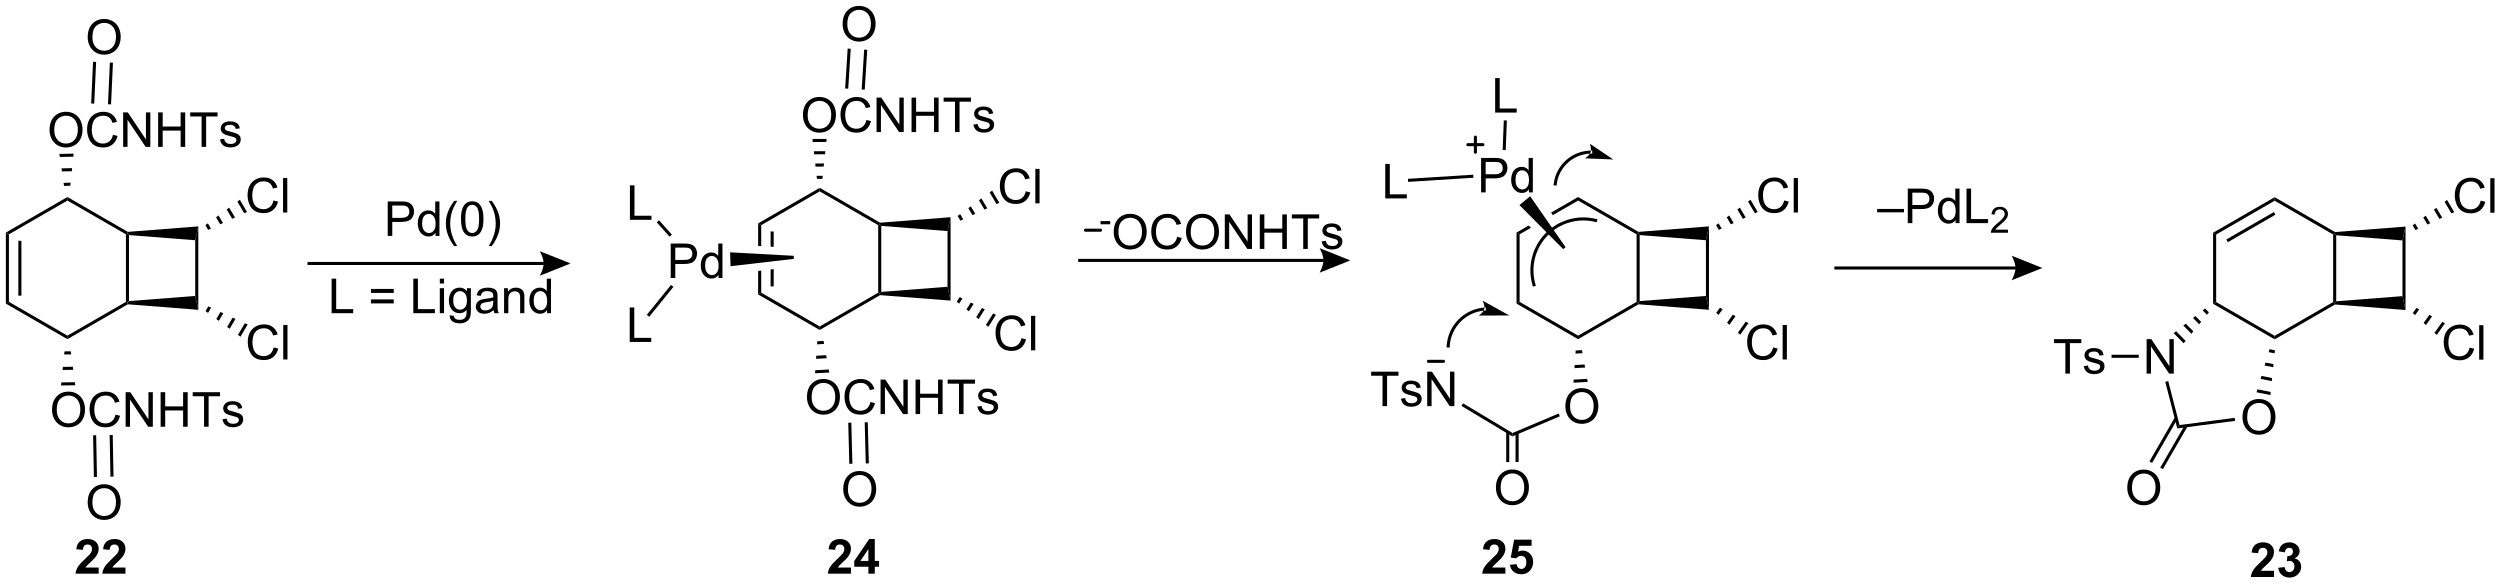 <?xml version="1.0" encoding="UTF-8"?>
<!DOCTYPE svg PUBLIC '-//W3C//DTD SVG 1.0//EN'
          'http://www.w3.org/TR/2001/REC-SVG-20010904/DTD/svg10.dtd'>
<svg stroke-dasharray="none" shape-rendering="auto" xmlns="http://www.w3.org/2000/svg" font-family="'Dialog'" text-rendering="auto" width="1024" fill-opacity="1" color-interpolation="auto" color-rendering="auto" preserveAspectRatio="xMidYMid meet" font-size="12px" viewBox="0 0 1024 239" fill="black" xmlns:xlink="http://www.w3.org/1999/xlink" stroke="black" image-rendering="auto" stroke-miterlimit="10" stroke-linecap="square" stroke-linejoin="miter" font-style="normal" stroke-width="1" height="239" stroke-dashoffset="0" font-weight="normal" stroke-opacity="1"
><!--Generated by the Batik Graphics2D SVG Generator--><defs id="genericDefs"
  /><g
  ><defs id="defs1"
    ><clipPath clipPathUnits="userSpaceOnUse" id="clipPath1"
      ><path d="M0.633 1.598 L427.646 1.598 L427.646 101.225 L0.633 101.225 L0.633 1.598 Z"
      /></clipPath
      ><clipPath clipPathUnits="userSpaceOnUse" id="clipPath2"
      ><path d="M-0.972 60.032 L-0.972 156.889 L414.168 156.889 L414.168 60.032 Z"
      /></clipPath
    ></defs
    ><g transform="scale(2.398,2.398) translate(-0.633,-1.598) matrix(1.029,0,0,1.029,1.633,-60.151)"
    ><path d="M0 98.632 L0.51 98.927 L0.51 110.141 L0 110.436 ZM2.072 99.976 L2.072 109.092 L2.582 109.092 L2.582 99.976 Z" stroke="none" clip-path="url(#clipPath2)"
    /></g
    ><g transform="matrix(2.467,0,0,2.467,2.398,-148.077)"
    ><path d="M0 110.436 L0.51 110.141 L10.222 115.748 L10.222 116.337 Z" stroke="none" clip-path="url(#clipPath2)"
    /></g
    ><g transform="matrix(2.467,0,0,2.467,2.398,-148.077)"
    ><path d="M10.222 116.337 L10.222 115.748 L19.934 110.141 L20.189 110.288 L20.249 110.548 Z" stroke="none" clip-path="url(#clipPath2)"
    /></g
    ><g transform="matrix(2.467,0,0,2.467,2.398,-148.077)"
    ><path d="M20.444 110.013 L20.189 110.288 L19.934 110.141 L19.934 98.927 L20.189 98.78 L20.444 99.055 Z" stroke="none" clip-path="url(#clipPath2)"
    /></g
    ><g transform="matrix(2.467,0,0,2.467,2.398,-148.077)"
    ><path d="M20.249 98.52 L20.189 98.78 L19.934 98.927 L10.222 93.32 L10.222 92.731 Z" stroke="none" clip-path="url(#clipPath2)"
    /></g
    ><g transform="matrix(2.467,0,0,2.467,2.398,-148.077)"
    ><path d="M10.222 92.731 L10.222 93.32 L0.51 98.927 L0 98.632 Z" stroke="none" clip-path="url(#clipPath2)"
    /></g
    ><g transform="matrix(2.467,0,0,2.467,2.398,-148.077)"
    ><path d="M20.249 110.548 L20.189 110.288 L20.444 110.013 L31.442 109.157 L31.953 111.459 Z" stroke="none" clip-path="url(#clipPath2)"
    /></g
    ><g transform="matrix(2.467,0,0,2.467,2.398,-148.077)"
    ><path d="M31.953 111.459 L31.442 109.157 L31.442 99.911 L31.953 97.609 Z" stroke="none" clip-path="url(#clipPath2)"
    /></g
    ><g transform="matrix(2.467,0,0,2.467,2.398,-148.077)"
    ><path d="M31.953 97.609 L31.442 99.911 L20.444 99.055 L20.189 98.78 L20.249 98.52 Z" stroke="none" clip-path="url(#clipPath2)"
    /></g
    ><g transform="matrix(2.467,0,0,2.467,2.398,-148.077)"
    ><path d="M44.469 117.701 L45.227 117.891 Q44.99 118.826 44.37 119.318 Q43.75 119.807 42.857 119.807 Q41.93 119.807 41.349 119.43 Q40.771 119.052 40.466 118.338 Q40.164 117.622 40.164 116.802 Q40.164 115.906 40.505 115.242 Q40.849 114.576 41.479 114.229 Q42.109 113.883 42.867 113.883 Q43.727 113.883 44.312 114.32 Q44.898 114.758 45.13 115.552 L44.383 115.727 Q44.185 115.102 43.805 114.818 Q43.427 114.531 42.852 114.531 Q42.193 114.531 41.747 114.849 Q41.305 115.164 41.125 115.698 Q40.945 116.232 40.945 116.797 Q40.945 117.529 41.159 118.073 Q41.372 118.617 41.82 118.888 Q42.271 119.156 42.794 119.156 Q43.43 119.156 43.87 118.789 Q44.312 118.422 44.469 117.701 ZM46.056 119.708 L46.056 113.982 L46.759 113.982 L46.759 119.708 L46.056 119.708 Z" stroke="none" clip-path="url(#clipPath2)"
    /></g
    ><g transform="matrix(2.467,0,0,2.467,2.398,-148.077)"
    ><path d="M33.616 110.892 L34.081 111.107 L33.569 111.977 L33.156 111.673 ZM35.637 111.823 L36.103 112.037 L35.363 113.293 L34.95 112.99 ZM37.659 112.754 L38.125 112.968 L37.158 114.61 L36.744 114.307 ZM39.681 113.684 L40.146 113.899 L38.952 115.927 L38.539 115.623 Z" stroke="none" clip-path="url(#clipPath2)"
    /></g
    ><g transform="matrix(2.467,0,0,2.467,2.398,-148.077)"
    ><path d="M44.435 93.302 L45.193 93.492 Q44.956 94.427 44.336 94.919 Q43.716 95.409 42.823 95.409 Q41.896 95.409 41.315 95.031 Q40.737 94.654 40.432 93.94 Q40.13 93.224 40.13 92.404 Q40.13 91.508 40.472 90.844 Q40.815 90.177 41.446 89.831 Q42.076 89.484 42.834 89.484 Q43.693 89.484 44.279 89.922 Q44.865 90.359 45.097 91.154 L44.349 91.328 Q44.151 90.703 43.771 90.419 Q43.394 90.133 42.818 90.133 Q42.159 90.133 41.714 90.451 Q41.271 90.766 41.091 91.299 Q40.912 91.833 40.912 92.398 Q40.912 93.13 41.125 93.674 Q41.339 94.219 41.787 94.49 Q42.237 94.758 42.761 94.758 Q43.396 94.758 43.836 94.391 Q44.279 94.023 44.435 93.302 ZM46.022 95.31 L46.022 89.583 L46.725 89.583 L46.725 95.31 L46.022 95.31 Z" stroke="none" clip-path="url(#clipPath2)"
    /></g
    ><g transform="matrix(2.467,0,0,2.467,2.398,-148.077)"
    ><path d="M33.129 97.408 L33.542 97.103 L34.056 97.973 L33.59 98.188 ZM34.897 96.103 L35.31 95.799 L36.051 97.054 L35.586 97.269 ZM36.665 94.799 L37.078 94.494 L38.047 96.135 L37.581 96.35 ZM38.433 93.494 L38.846 93.19 L40.043 95.217 L39.577 95.431 Z" stroke="none" clip-path="url(#clipPath2)"
    /></g
    ><g transform="matrix(2.467,0,0,2.467,2.398,-148.077)"
    ><path d="M7.253 81.621 Q7.253 80.195 8.019 79.39 Q8.784 78.582 9.995 78.582 Q10.787 78.582 11.422 78.963 Q12.06 79.34 12.394 80.017 Q12.73 80.695 12.73 81.554 Q12.73 82.426 12.378 83.114 Q12.027 83.801 11.381 84.155 Q10.738 84.51 9.99 84.51 Q9.183 84.51 8.545 84.119 Q7.909 83.726 7.581 83.051 Q7.253 82.374 7.253 81.621 ZM8.034 81.632 Q8.034 82.668 8.589 83.265 Q9.146 83.859 9.988 83.859 Q10.842 83.859 11.394 83.257 Q11.948 82.655 11.948 81.551 Q11.948 80.851 11.711 80.33 Q11.475 79.809 11.019 79.523 Q10.566 79.234 9.998 79.234 Q9.193 79.234 8.613 79.788 Q8.034 80.34 8.034 81.632 ZM17.791 82.403 L18.549 82.593 Q18.312 83.528 17.692 84.02 Q17.072 84.51 16.179 84.51 Q15.252 84.51 14.671 84.132 Q14.093 83.754 13.788 83.041 Q13.486 82.325 13.486 81.504 Q13.486 80.609 13.827 79.945 Q14.171 79.278 14.801 78.931 Q15.431 78.585 16.189 78.585 Q17.049 78.585 17.635 79.023 Q18.221 79.46 18.452 80.254 L17.705 80.429 Q17.507 79.804 17.127 79.52 Q16.749 79.234 16.174 79.234 Q15.515 79.234 15.069 79.551 Q14.627 79.866 14.447 80.4 Q14.267 80.934 14.267 81.499 Q14.267 82.231 14.481 82.775 Q14.694 83.32 15.142 83.59 Q15.593 83.859 16.116 83.859 Q16.752 83.859 17.192 83.491 Q17.635 83.124 17.791 82.403 ZM19.474 84.411 L19.474 78.684 L20.253 78.684 L23.261 83.179 L23.261 78.684 L23.988 78.684 L23.988 84.411 L23.209 84.411 L20.201 79.911 L20.201 84.411 L19.474 84.411 ZM25.283 84.411 L25.283 78.684 L26.041 78.684 L26.041 81.036 L29.017 81.036 L29.017 78.684 L29.775 78.684 L29.775 84.411 L29.017 84.411 L29.017 81.71 L26.041 81.71 L26.041 84.411 L25.283 84.411 ZM32.495 84.411 L32.495 79.359 L30.607 79.359 L30.607 78.684 L35.146 78.684 L35.146 79.359 L33.253 79.359 L33.253 84.411 L32.495 84.411 ZM35.554 83.171 L36.249 83.062 Q36.306 83.481 36.575 83.705 Q36.843 83.926 37.322 83.926 Q37.806 83.926 38.041 83.728 Q38.275 83.53 38.275 83.265 Q38.275 83.028 38.069 82.89 Q37.924 82.796 37.351 82.653 Q36.577 82.457 36.278 82.314 Q35.978 82.171 35.825 81.921 Q35.671 81.668 35.671 81.364 Q35.671 81.085 35.796 80.851 Q35.924 80.614 36.142 80.457 Q36.306 80.335 36.59 80.252 Q36.874 80.168 37.197 80.168 Q37.687 80.168 38.054 80.309 Q38.424 80.45 38.598 80.689 Q38.775 80.929 38.843 81.332 L38.156 81.426 Q38.109 81.106 37.882 80.926 Q37.658 80.746 37.249 80.746 Q36.765 80.746 36.556 80.908 Q36.351 81.067 36.351 81.28 Q36.351 81.418 36.437 81.528 Q36.523 81.64 36.705 81.715 Q36.812 81.754 37.327 81.895 Q38.072 82.093 38.366 82.221 Q38.663 82.348 38.83 82.59 Q38.999 82.832 38.999 83.192 Q38.999 83.543 38.794 83.853 Q38.588 84.163 38.2 84.335 Q37.814 84.504 37.327 84.504 Q36.517 84.504 36.093 84.168 Q35.671 83.832 35.554 83.171 Z" stroke="none" clip-path="url(#clipPath2)"
    /></g
    ><g transform="matrix(2.467,0,0,2.467,2.398,-148.077)"
    ><path d="M9.657 90.885 L9.584 90.376 L10.754 90.353 L10.701 90.864 ZM9.31 88.485 L9.237 87.977 L11.004 87.941 L10.951 88.453 ZM8.964 86.086 L8.89 85.577 L11.255 85.529 L11.202 86.041 Z" stroke="none" clip-path="url(#clipPath2)"
    /></g
    ><g transform="matrix(2.467,0,0,2.467,2.398,-148.077)"
    ><path d="M7.666 128.083 Q7.666 126.656 8.432 125.851 Q9.197 125.044 10.408 125.044 Q11.2 125.044 11.835 125.424 Q12.473 125.801 12.807 126.478 Q13.143 127.156 13.143 128.015 Q13.143 128.887 12.791 129.575 Q12.44 130.262 11.794 130.617 Q11.15 130.971 10.403 130.971 Q9.596 130.971 8.958 130.58 Q8.322 130.187 7.994 129.512 Q7.666 128.835 7.666 128.083 ZM8.447 128.093 Q8.447 129.13 9.002 129.726 Q9.559 130.32 10.4 130.32 Q11.255 130.32 11.807 129.718 Q12.361 129.117 12.361 128.012 Q12.361 127.312 12.124 126.791 Q11.887 126.27 11.432 125.984 Q10.979 125.695 10.411 125.695 Q9.606 125.695 9.025 126.249 Q8.447 126.801 8.447 128.093 ZM18.204 128.864 L18.962 129.054 Q18.725 129.989 18.105 130.481 Q17.485 130.971 16.592 130.971 Q15.665 130.971 15.084 130.593 Q14.506 130.215 14.201 129.502 Q13.899 128.786 13.899 127.966 Q13.899 127.07 14.24 126.406 Q14.584 125.739 15.214 125.392 Q15.845 125.046 16.602 125.046 Q17.462 125.046 18.048 125.484 Q18.634 125.921 18.865 126.716 L18.118 126.89 Q17.92 126.265 17.54 125.981 Q17.162 125.695 16.587 125.695 Q15.928 125.695 15.482 126.012 Q15.04 126.327 14.86 126.861 Q14.68 127.395 14.68 127.96 Q14.68 128.692 14.894 129.236 Q15.107 129.781 15.555 130.051 Q16.006 130.32 16.529 130.32 Q17.165 130.32 17.605 129.952 Q18.048 129.585 18.204 128.864 ZM19.887 130.872 L19.887 125.145 L20.666 125.145 L23.674 129.64 L23.674 125.145 L24.401 125.145 L24.401 130.872 L23.622 130.872 L20.614 126.372 L20.614 130.872 L19.887 130.872 ZM25.696 130.872 L25.696 125.145 L26.454 125.145 L26.454 127.497 L29.43 127.497 L29.43 125.145 L30.188 125.145 L30.188 130.872 L29.43 130.872 L29.43 128.171 L26.454 128.171 L26.454 130.872 L25.696 130.872 ZM32.908 130.872 L32.908 125.82 L31.02 125.82 L31.02 125.145 L35.559 125.145 L35.559 125.82 L33.666 125.82 L33.666 130.872 L32.908 130.872 ZM35.967 129.632 L36.662 129.523 Q36.719 129.942 36.988 130.166 Q37.256 130.387 37.735 130.387 Q38.219 130.387 38.454 130.189 Q38.688 129.992 38.688 129.726 Q38.688 129.489 38.483 129.351 Q38.337 129.257 37.764 129.114 Q36.99 128.919 36.691 128.775 Q36.391 128.632 36.238 128.382 Q36.084 128.13 36.084 127.825 Q36.084 127.546 36.209 127.312 Q36.337 127.075 36.555 126.919 Q36.719 126.796 37.003 126.713 Q37.287 126.629 37.61 126.629 Q38.1 126.629 38.467 126.77 Q38.837 126.911 39.011 127.15 Q39.188 127.39 39.256 127.794 L38.569 127.887 Q38.522 127.567 38.295 127.387 Q38.071 127.208 37.662 127.208 Q37.178 127.208 36.969 127.369 Q36.764 127.528 36.764 127.742 Q36.764 127.879 36.85 127.989 Q36.936 128.101 37.118 128.176 Q37.225 128.215 37.74 128.356 Q38.485 128.554 38.779 128.682 Q39.076 128.809 39.243 129.051 Q39.412 129.294 39.412 129.653 Q39.412 130.005 39.206 130.314 Q39.001 130.624 38.613 130.796 Q38.227 130.965 37.74 130.965 Q36.93 130.965 36.506 130.63 Q36.084 130.294 35.967 129.632 Z" stroke="none" clip-path="url(#clipPath2)"
    /></g
    ><g transform="matrix(2.467,0,0,2.467,2.398,-148.077)"
    ><path d="M10.781 118.349 L10.848 118.859 L9.682 118.876 L9.733 118.365 ZM11.119 120.915 L11.186 121.424 L9.422 121.451 L9.474 120.94 ZM11.457 123.48 L11.524 123.989 L9.163 124.025 L9.215 123.514 Z" stroke="none" clip-path="url(#clipPath2)"
    /></g
    ><g transform="matrix(2.467,0,0,2.467,2.398,-148.077)"
    ><path d="M13.589 66.211 Q13.589 64.784 14.355 63.979 Q15.121 63.172 16.332 63.172 Q17.123 63.172 17.759 63.552 Q18.397 63.93 18.73 64.607 Q19.066 65.284 19.066 66.143 Q19.066 67.016 18.714 67.703 Q18.363 68.391 17.717 68.745 Q17.074 69.099 16.326 69.099 Q15.519 69.099 14.881 68.708 Q14.246 68.315 13.918 67.641 Q13.589 66.963 13.589 66.211 ZM14.371 66.221 Q14.371 67.258 14.925 67.854 Q15.483 68.448 16.324 68.448 Q17.178 68.448 17.73 67.846 Q18.285 67.245 18.285 66.141 Q18.285 65.44 18.048 64.919 Q17.811 64.398 17.355 64.112 Q16.902 63.823 16.334 63.823 Q15.53 63.823 14.949 64.378 Q14.371 64.93 14.371 66.221 Z" stroke="none" clip-path="url(#clipPath2)"
    /></g
    ><g transform="matrix(2.467,0,0,2.467,2.398,-148.077)"
    ><path d="M17.465 77.354 L17.781 70.429 L17.271 70.406 L16.955 77.331 ZM14.672 77.227 L14.987 70.302 L14.478 70.278 L14.162 77.203 Z" stroke="none" clip-path="url(#clipPath2)"
    /></g
    ><g transform="matrix(2.467,0,0,2.467,2.398,-148.077)"
    ><path d="M13.589 143.461 Q13.589 142.034 14.355 141.229 Q15.121 140.422 16.332 140.422 Q17.123 140.422 17.759 140.802 Q18.397 141.18 18.73 141.857 Q19.066 142.534 19.066 143.393 Q19.066 144.266 18.714 144.953 Q18.363 145.641 17.717 145.995 Q17.074 146.349 16.326 146.349 Q15.519 146.349 14.881 145.958 Q14.246 145.565 13.918 144.891 Q13.589 144.214 13.589 143.461 ZM14.371 143.471 Q14.371 144.508 14.925 145.104 Q15.483 145.698 16.324 145.698 Q17.178 145.698 17.73 145.096 Q18.285 144.495 18.285 143.391 Q18.285 142.69 18.048 142.169 Q17.811 141.648 17.355 141.362 Q16.902 141.073 16.334 141.073 Q15.53 141.073 14.949 141.628 Q14.371 142.18 14.371 143.471 Z" stroke="none" clip-path="url(#clipPath2)"
    /></g
    ><g transform="matrix(2.467,0,0,2.467,2.398,-148.077)"
    ><path d="M14.485 132.301 L14.618 139.219 L15.128 139.209 L14.995 132.291 ZM17.233 132.248 L17.367 139.166 L17.877 139.156 L17.744 132.238 Z" stroke="none" clip-path="url(#clipPath2)"
    /></g
    ><g transform="matrix(2.467,0,0,2.467,2.398,-148.077)"
    ><path d="M50.089 104.02 L89.29 104.02 L89.29 103.51 L50.089 103.51 ZM93.754 103.765 L88.652 105.806 C88.652 105.806 89.29 104.658 89.29 103.765 C89.29 102.873 88.652 101.725 88.652 101.725 Z" stroke="none" clip-path="url(#clipPath2)"
    /></g
    ><g transform="matrix(2.467,0,0,2.467,2.398,-148.077)"
    ><path d="M63.4 99.196 L63.4 93.469 L65.561 93.469 Q66.131 93.469 66.431 93.524 Q66.853 93.594 67.136 93.792 Q67.423 93.987 67.597 94.344 Q67.772 94.698 67.772 95.126 Q67.772 95.855 67.306 96.362 Q66.842 96.868 65.626 96.868 L64.157 96.868 L64.157 99.196 L63.4 99.196 ZM64.157 96.191 L65.639 96.191 Q66.373 96.191 66.681 95.917 Q66.991 95.644 66.991 95.149 Q66.991 94.79 66.808 94.534 Q66.626 94.276 66.329 94.196 Q66.139 94.144 65.623 94.144 L64.157 94.144 L64.157 96.191 ZM71.337 99.196 L71.337 98.672 Q70.944 99.29 70.178 99.29 Q69.681 99.29 69.264 99.016 Q68.85 98.743 68.621 98.253 Q68.392 97.761 68.392 97.126 Q68.392 96.503 68.597 95.998 Q68.806 95.493 69.22 95.224 Q69.634 94.954 70.147 94.954 Q70.522 94.954 70.814 95.112 Q71.108 95.269 71.29 95.524 L71.29 93.469 L71.991 93.469 L71.991 99.196 L71.337 99.196 ZM69.116 97.126 Q69.116 97.922 69.452 98.318 Q69.787 98.711 70.243 98.711 Q70.704 98.711 71.027 98.334 Q71.35 97.956 71.35 97.183 Q71.35 96.331 71.022 95.933 Q70.694 95.534 70.212 95.534 Q69.743 95.534 69.428 95.917 Q69.116 96.3 69.116 97.126 ZM74.44 100.881 Q73.856 100.146 73.453 99.162 Q73.052 98.175 73.052 97.12 Q73.052 96.191 73.354 95.339 Q73.706 94.352 74.44 93.37 L74.942 93.37 Q74.471 94.183 74.317 94.532 Q74.081 95.071 73.942 95.657 Q73.776 96.386 73.776 97.126 Q73.776 99.003 74.942 100.881 L74.44 100.881 ZM75.565 96.37 Q75.565 95.355 75.773 94.737 Q75.981 94.118 76.393 93.782 Q76.807 93.446 77.432 93.446 Q77.893 93.446 78.239 93.631 Q78.588 93.816 78.815 94.167 Q79.041 94.516 79.169 95.019 Q79.299 95.519 79.299 96.37 Q79.299 97.378 79.091 97.998 Q78.885 98.618 78.471 98.956 Q78.06 99.295 77.432 99.295 Q76.604 99.295 76.13 98.698 Q75.565 97.985 75.565 96.37 ZM76.286 96.37 Q76.286 97.782 76.617 98.248 Q76.948 98.714 77.432 98.714 Q77.916 98.714 78.245 98.245 Q78.575 97.776 78.575 96.37 Q78.575 94.956 78.245 94.493 Q77.916 94.026 77.424 94.026 Q76.94 94.026 76.651 94.438 Q76.286 94.961 76.286 96.37 ZM80.67 100.881 L80.165 100.881 Q81.334 99.003 81.334 97.126 Q81.334 96.391 81.165 95.667 Q81.032 95.081 80.795 94.542 Q80.642 94.191 80.165 93.37 L80.67 93.37 Q81.405 94.352 81.756 95.339 Q82.056 96.191 82.056 97.12 Q82.056 98.175 81.652 99.162 Q81.249 100.146 80.67 100.881 Z" stroke="none" clip-path="url(#clipPath2)"
    /></g
    ><g transform="matrix(2.467,0,0,2.467,2.398,-148.077)"
    ><path d="M54.088 112.022 L54.088 106.295 L54.846 106.295 L54.846 111.345 L57.666 111.345 L57.666 112.022 L54.088 112.022 ZM64.4 108.655 L60.619 108.655 L60.619 107.999 L64.4 107.999 L64.4 108.655 ZM64.4 110.392 L60.619 110.392 L60.619 109.735 L64.4 109.735 L64.4 110.392 ZM67.654 112.022 L67.654 106.295 L68.412 106.295 L68.412 111.345 L71.233 111.345 L71.233 112.022 L67.654 112.022 ZM72.049 107.103 L72.049 106.295 L72.752 106.295 L72.752 107.103 L72.049 107.103 ZM72.049 112.022 L72.049 107.874 L72.752 107.874 L72.752 112.022 L72.049 112.022 ZM73.693 112.366 L74.378 112.467 Q74.42 112.785 74.615 112.928 Q74.878 113.124 75.331 113.124 Q75.818 113.124 76.084 112.928 Q76.35 112.733 76.443 112.381 Q76.498 112.168 76.496 111.478 Q76.035 112.022 75.347 112.022 Q74.49 112.022 74.022 111.405 Q73.553 110.787 73.553 109.923 Q73.553 109.329 73.766 108.829 Q73.983 108.327 74.391 108.053 Q74.8 107.78 75.35 107.78 Q76.084 107.78 76.561 108.374 L76.561 107.874 L77.209 107.874 L77.209 111.459 Q77.209 112.428 77.011 112.832 Q76.816 113.238 76.386 113.472 Q75.959 113.707 75.334 113.707 Q74.592 113.707 74.133 113.371 Q73.678 113.037 73.693 112.366 ZM74.277 109.874 Q74.277 110.689 74.6 111.064 Q74.925 111.439 75.412 111.439 Q75.897 111.439 76.225 111.066 Q76.553 110.694 76.553 109.897 Q76.553 109.134 76.214 108.749 Q75.878 108.36 75.402 108.36 Q74.933 108.36 74.605 108.743 Q74.277 109.124 74.277 109.874 ZM80.979 111.509 Q80.588 111.842 80.226 111.98 Q79.867 112.116 79.453 112.116 Q78.768 112.116 78.4 111.782 Q78.033 111.446 78.033 110.928 Q78.033 110.624 78.171 110.371 Q78.312 110.118 78.536 109.967 Q78.76 109.814 79.041 109.735 Q79.249 109.681 79.666 109.631 Q80.518 109.53 80.921 109.389 Q80.924 109.243 80.924 109.204 Q80.924 108.775 80.726 108.6 Q80.455 108.36 79.924 108.36 Q79.429 108.36 79.192 108.535 Q78.955 108.709 78.843 109.15 L78.156 109.056 Q78.249 108.616 78.463 108.345 Q78.679 108.071 79.085 107.925 Q79.492 107.78 80.025 107.78 Q80.557 107.78 80.887 107.905 Q81.221 108.03 81.377 108.22 Q81.533 108.407 81.596 108.696 Q81.632 108.876 81.632 109.345 L81.632 110.282 Q81.632 111.264 81.677 111.525 Q81.721 111.782 81.854 112.022 L81.119 112.022 Q81.01 111.803 80.979 111.509 ZM80.921 109.939 Q80.538 110.095 79.773 110.204 Q79.338 110.267 79.158 110.345 Q78.979 110.423 78.88 110.574 Q78.783 110.725 78.783 110.907 Q78.783 111.189 78.997 111.376 Q79.21 111.564 79.619 111.564 Q80.025 111.564 80.341 111.386 Q80.658 111.209 80.807 110.9 Q80.921 110.662 80.921 110.196 L80.921 109.939 ZM82.722 112.022 L82.722 107.874 L83.355 107.874 L83.355 108.462 Q83.811 107.78 84.675 107.78 Q85.05 107.78 85.363 107.915 Q85.678 108.048 85.834 108.267 Q85.99 108.485 86.053 108.787 Q86.092 108.983 86.092 109.47 L86.092 112.022 L85.389 112.022 L85.389 109.499 Q85.389 109.069 85.305 108.855 Q85.225 108.642 85.016 108.517 Q84.808 108.389 84.527 108.389 Q84.076 108.389 83.751 108.675 Q83.425 108.959 83.425 109.756 L83.425 112.022 L82.722 112.022 ZM89.861 112.022 L89.861 111.499 Q89.468 112.116 88.703 112.116 Q88.205 112.116 87.788 111.842 Q87.374 111.569 87.145 111.079 Q86.916 110.587 86.916 109.952 Q86.916 109.329 87.122 108.824 Q87.33 108.319 87.744 108.05 Q88.158 107.78 88.671 107.78 Q89.046 107.78 89.338 107.939 Q89.632 108.095 89.814 108.35 L89.814 106.295 L90.515 106.295 L90.515 112.022 L89.861 112.022 ZM87.64 109.952 Q87.64 110.749 87.976 111.144 Q88.312 111.537 88.768 111.537 Q89.229 111.537 89.552 111.16 Q89.874 110.782 89.874 110.009 Q89.874 109.157 89.546 108.759 Q89.218 108.36 88.736 108.36 Q88.268 108.36 87.953 108.743 Q87.64 109.126 87.64 109.952 Z" stroke="none" clip-path="url(#clipPath2)"
    /></g
    ><g transform="matrix(2.467,0,0,2.467,2.398,-148.077)"
    ><path d="M124.903 97.109 L124.903 100.867 L124.903 100.867 L125.413 100.895 L125.413 97.404 L124.903 97.109 ZM126.974 98.453 L126.974 100.98 L126.974 100.98 L127.484 101.008 L127.484 101.008 L127.484 98.453 ZM127.484 104.704 L126.974 104.763 L126.974 107.569 L127.484 107.569 L127.484 104.704 ZM125.413 104.943 L124.903 105.002 L124.903 105.002 L124.903 108.912 L125.413 108.618 L125.413 104.943 Z" stroke="none" clip-path="url(#clipPath2)"
    /></g
    ><g transform="matrix(2.467,0,0,2.467,2.398,-148.077)"
    ><path d="M124.903 108.912 L125.413 108.618 L135.125 114.225 L135.125 114.814 Z" stroke="none" clip-path="url(#clipPath2)"
    /></g
    ><g transform="matrix(2.467,0,0,2.467,2.398,-148.077)"
    ><path d="M135.125 114.814 L135.125 114.225 L144.836 108.618 L145.091 108.765 L145.152 109.025 Z" stroke="none" clip-path="url(#clipPath2)"
    /></g
    ><g transform="matrix(2.467,0,0,2.467,2.398,-148.077)"
    ><path d="M145.346 108.49 L145.091 108.765 L144.836 108.618 L144.836 97.404 L145.091 97.257 L145.346 97.531 Z" stroke="none" clip-path="url(#clipPath2)"
    /></g
    ><g transform="matrix(2.467,0,0,2.467,2.398,-148.077)"
    ><path d="M145.152 96.997 L145.091 97.257 L144.836 97.404 L135.125 91.797 L135.125 91.208 Z" stroke="none" clip-path="url(#clipPath2)"
    /></g
    ><g transform="matrix(2.467,0,0,2.467,2.398,-148.077)"
    ><path d="M135.125 91.208 L135.125 91.797 L125.413 97.404 L124.903 97.109 Z" stroke="none" clip-path="url(#clipPath2)"
    /></g
    ><g transform="matrix(2.467,0,0,2.467,2.398,-148.077)"
    ><path d="M145.152 109.025 L145.091 108.765 L145.346 108.49 L156.345 107.634 L156.855 109.936 Z" stroke="none" clip-path="url(#clipPath2)"
    /></g
    ><g transform="matrix(2.467,0,0,2.467,2.398,-148.077)"
    ><path d="M156.855 109.936 L156.345 107.634 L156.345 98.388 L156.855 96.086 Z" stroke="none" clip-path="url(#clipPath2)"
    /></g
    ><g transform="matrix(2.467,0,0,2.467,2.398,-148.077)"
    ><path d="M156.855 96.086 L156.345 98.388 L145.346 97.531 L145.091 97.257 L145.152 96.997 Z" stroke="none" clip-path="url(#clipPath2)"
    /></g
    ><g transform="matrix(2.467,0,0,2.467,2.398,-148.077)"
    ><path d="M168.621 116.177 L169.379 116.367 Q169.142 117.302 168.523 117.794 Q167.903 118.284 167.009 118.284 Q166.082 118.284 165.502 117.906 Q164.923 117.529 164.619 116.815 Q164.317 116.099 164.317 115.279 Q164.317 114.383 164.658 113.719 Q165.002 113.052 165.632 112.706 Q166.262 112.36 167.02 112.36 Q167.879 112.36 168.465 112.797 Q169.051 113.235 169.283 114.029 L168.536 114.203 Q168.338 113.578 167.957 113.294 Q167.58 113.008 167.004 113.008 Q166.345 113.008 165.9 113.326 Q165.457 113.641 165.278 114.175 Q165.098 114.709 165.098 115.274 Q165.098 116.005 165.311 116.55 Q165.525 117.094 165.973 117.365 Q166.423 117.633 166.947 117.633 Q167.582 117.633 168.023 117.266 Q168.465 116.899 168.621 116.177 ZM170.209 118.185 L170.209 112.459 L170.912 112.459 L170.912 118.185 L170.209 118.185 Z" stroke="none" clip-path="url(#clipPath2)"
    /></g
    ><g transform="matrix(2.467,0,0,2.467,2.398,-148.077)"
    ><path d="M158.36 109.344 L158.821 109.57 L158.28 110.427 L157.878 110.107 ZM160.215 110.252 L160.676 110.478 L159.895 111.713 L159.493 111.393 ZM162.069 111.159 L162.53 111.385 L161.51 112.999 L161.108 112.679 ZM163.924 112.067 L164.385 112.293 L163.125 114.285 L162.723 113.965 Z" stroke="none" clip-path="url(#clipPath2)"
    /></g
    ><g transform="matrix(2.467,0,0,2.467,2.398,-148.077)"
    ><path d="M169.338 91.779 L170.096 91.969 Q169.859 92.904 169.239 93.396 Q168.619 93.886 167.726 93.886 Q166.799 93.886 166.218 93.508 Q165.64 93.13 165.335 92.417 Q165.033 91.701 165.033 90.88 Q165.033 89.985 165.374 89.32 Q165.718 88.654 166.348 88.308 Q166.978 87.961 167.736 87.961 Q168.596 87.961 169.182 88.399 Q169.768 88.836 169.999 89.63 L169.252 89.805 Q169.054 89.18 168.674 88.896 Q168.296 88.61 167.721 88.61 Q167.062 88.61 166.617 88.927 Q166.174 89.242 165.994 89.776 Q165.814 90.31 165.814 90.875 Q165.814 91.607 166.028 92.151 Q166.242 92.695 166.689 92.966 Q167.14 93.235 167.663 93.235 Q168.299 93.235 168.739 92.867 Q169.182 92.5 169.338 91.779 ZM170.925 93.787 L170.925 88.06 L171.628 88.06 L171.628 93.787 L170.925 93.787 Z" stroke="none" clip-path="url(#clipPath2)"
    /></g
    ><g transform="matrix(2.467,0,0,2.467,2.398,-148.077)"
    ><path d="M158.032 95.885 L158.445 95.58 L158.958 96.45 L158.493 96.665 ZM159.8 94.58 L160.213 94.276 L160.954 95.531 L160.488 95.746 ZM161.568 93.276 L161.981 92.971 L162.95 94.612 L162.484 94.827 ZM163.336 91.971 L163.748 91.667 L164.946 93.693 L164.48 93.908 Z" stroke="none" clip-path="url(#clipPath2)"
    /></g
    ><g transform="matrix(2.467,0,0,2.467,2.398,-148.077)"
    ><path d="M132.343 79.161 Q132.343 77.734 133.109 76.929 Q133.875 76.122 135.085 76.122 Q135.877 76.122 136.513 76.502 Q137.151 76.88 137.484 77.557 Q137.82 78.234 137.82 79.093 Q137.82 79.966 137.468 80.653 Q137.117 81.341 136.471 81.695 Q135.828 82.049 135.08 82.049 Q134.273 82.049 133.635 81.658 Q133 81.265 132.671 80.591 Q132.343 79.913 132.343 79.161 ZM133.125 79.171 Q133.125 80.208 133.679 80.804 Q134.237 81.398 135.078 81.398 Q135.932 81.398 136.484 80.796 Q137.039 80.195 137.039 79.091 Q137.039 78.39 136.802 77.869 Q136.565 77.348 136.109 77.062 Q135.656 76.773 135.088 76.773 Q134.283 76.773 133.703 77.328 Q133.125 77.88 133.125 79.171 ZM142.881 79.942 L143.639 80.132 Q143.402 81.067 142.782 81.559 Q142.162 82.049 141.269 82.049 Q140.342 82.049 139.761 81.671 Q139.183 81.294 138.879 80.58 Q138.576 79.864 138.576 79.044 Q138.576 78.148 138.917 77.484 Q139.261 76.817 139.892 76.471 Q140.522 76.124 141.28 76.124 Q142.139 76.124 142.725 76.562 Q143.311 76.999 143.542 77.794 L142.795 77.968 Q142.597 77.343 142.217 77.059 Q141.839 76.773 141.264 76.773 Q140.605 76.773 140.16 77.091 Q139.717 77.406 139.537 77.939 Q139.358 78.473 139.358 79.038 Q139.358 79.77 139.571 80.314 Q139.785 80.859 140.233 81.13 Q140.683 81.398 141.207 81.398 Q141.842 81.398 142.282 81.031 Q142.725 80.663 142.881 79.942 ZM144.565 81.95 L144.565 76.223 L145.343 76.223 L148.351 80.718 L148.351 76.223 L149.078 76.223 L149.078 81.95 L148.299 81.95 L145.291 77.45 L145.291 81.95 L144.565 81.95 ZM150.373 81.95 L150.373 76.223 L151.131 76.223 L151.131 78.575 L154.108 78.575 L154.108 76.223 L154.865 76.223 L154.865 81.95 L154.108 81.95 L154.108 79.249 L151.131 79.249 L151.131 81.95 L150.373 81.95 ZM157.585 81.95 L157.585 76.898 L155.697 76.898 L155.697 76.223 L160.237 76.223 L160.237 76.898 L158.343 76.898 L158.343 81.95 L157.585 81.95 ZM160.644 80.71 L161.339 80.601 Q161.397 81.02 161.665 81.244 Q161.933 81.466 162.412 81.466 Q162.897 81.466 163.131 81.268 Q163.365 81.07 163.365 80.804 Q163.365 80.567 163.16 80.429 Q163.014 80.335 162.441 80.192 Q161.667 79.997 161.368 79.853 Q161.069 79.71 160.915 79.46 Q160.761 79.208 160.761 78.903 Q160.761 78.624 160.886 78.39 Q161.014 78.153 161.233 77.997 Q161.397 77.874 161.681 77.791 Q161.964 77.708 162.287 77.708 Q162.777 77.708 163.144 77.848 Q163.514 77.989 163.688 78.228 Q163.865 78.468 163.933 78.872 L163.246 78.966 Q163.199 78.645 162.972 78.466 Q162.748 78.286 162.339 78.286 Q161.855 78.286 161.647 78.447 Q161.441 78.606 161.441 78.82 Q161.441 78.958 161.527 79.067 Q161.613 79.179 161.795 79.255 Q161.902 79.294 162.417 79.434 Q163.162 79.632 163.457 79.76 Q163.754 79.887 163.92 80.13 Q164.089 80.372 164.089 80.731 Q164.089 81.083 163.884 81.393 Q163.678 81.703 163.29 81.874 Q162.905 82.044 162.417 82.044 Q161.608 82.044 161.183 81.708 Q160.761 81.372 160.644 80.71 Z" stroke="none" clip-path="url(#clipPath2)"
    /></g
    ><g transform="matrix(2.467,0,0,2.467,2.398,-148.077)"
    ><path d="M134.667 89.72 L134.609 89.21 L135.624 89.207 L135.569 89.717 ZM134.436 87.682 L134.378 87.172 L135.84 87.167 L135.786 87.678 ZM134.205 85.644 L134.147 85.135 L136.057 85.128 L136.003 85.638 ZM133.974 83.607 L133.916 83.097 L136.274 83.088 L136.22 83.599 Z" stroke="none" clip-path="url(#clipPath2)"
    /></g
    ><g transform="matrix(2.467,0,0,2.467,2.398,-148.077)"
    ><path d="M133.009 125.984 Q133.009 124.557 133.774 123.752 Q134.54 122.945 135.751 122.945 Q136.543 122.945 137.178 123.325 Q137.816 123.703 138.149 124.38 Q138.485 125.057 138.485 125.916 Q138.485 126.789 138.134 127.476 Q137.782 128.164 137.136 128.518 Q136.493 128.872 135.746 128.872 Q134.939 128.872 134.3 128.481 Q133.665 128.088 133.337 127.414 Q133.009 126.737 133.009 125.984 ZM133.79 125.994 Q133.79 127.031 134.345 127.627 Q134.902 128.221 135.743 128.221 Q136.597 128.221 137.149 127.619 Q137.704 127.018 137.704 125.914 Q137.704 125.213 137.467 124.692 Q137.23 124.171 136.774 123.885 Q136.321 123.596 135.754 123.596 Q134.949 123.596 134.368 124.151 Q133.79 124.703 133.79 125.994 ZM143.547 126.765 L144.304 126.955 Q144.067 127.89 143.448 128.382 Q142.828 128.872 141.935 128.872 Q141.007 128.872 140.427 128.494 Q139.849 128.117 139.544 127.403 Q139.242 126.687 139.242 125.867 Q139.242 124.971 139.583 124.307 Q139.927 123.64 140.557 123.294 Q141.187 122.948 141.945 122.948 Q142.804 122.948 143.39 123.385 Q143.976 123.823 144.208 124.617 L143.461 124.791 Q143.263 124.166 142.882 123.882 Q142.505 123.596 141.929 123.596 Q141.27 123.596 140.825 123.914 Q140.382 124.229 140.203 124.763 Q140.023 125.296 140.023 125.862 Q140.023 126.593 140.237 127.138 Q140.45 127.682 140.898 127.953 Q141.349 128.221 141.872 128.221 Q142.507 128.221 142.948 127.854 Q143.39 127.487 143.547 126.765 ZM145.23 128.773 L145.23 123.046 L146.009 123.046 L149.017 127.541 L149.017 123.046 L149.743 123.046 L149.743 128.773 L148.965 128.773 L145.957 124.273 L145.957 128.773 L145.23 128.773 ZM151.039 128.773 L151.039 123.046 L151.797 123.046 L151.797 125.398 L154.773 125.398 L154.773 123.046 L155.531 123.046 L155.531 128.773 L154.773 128.773 L154.773 126.073 L151.797 126.073 L151.797 128.773 L151.039 128.773 ZM158.251 128.773 L158.251 123.721 L156.363 123.721 L156.363 123.046 L160.902 123.046 L160.902 123.721 L159.009 123.721 L159.009 128.773 L158.251 128.773 ZM161.31 127.533 L162.005 127.424 Q162.062 127.843 162.33 128.067 Q162.599 128.289 163.078 128.289 Q163.562 128.289 163.797 128.091 Q164.031 127.893 164.031 127.627 Q164.031 127.39 163.825 127.252 Q163.679 127.158 163.107 127.015 Q162.333 126.82 162.034 126.677 Q161.734 126.533 161.58 126.283 Q161.427 126.031 161.427 125.726 Q161.427 125.448 161.552 125.213 Q161.679 124.976 161.898 124.82 Q162.062 124.698 162.346 124.614 Q162.63 124.531 162.953 124.531 Q163.442 124.531 163.81 124.671 Q164.179 124.812 164.354 125.052 Q164.531 125.291 164.599 125.695 L163.911 125.789 Q163.864 125.468 163.638 125.289 Q163.414 125.109 163.005 125.109 Q162.52 125.109 162.312 125.27 Q162.107 125.429 162.107 125.643 Q162.107 125.781 162.192 125.89 Q162.278 126.002 162.461 126.078 Q162.567 126.117 163.083 126.257 Q163.828 126.455 164.122 126.583 Q164.419 126.71 164.586 126.953 Q164.755 127.195 164.755 127.554 Q164.755 127.906 164.549 128.216 Q164.344 128.526 163.955 128.697 Q163.57 128.867 163.083 128.867 Q162.273 128.867 161.849 128.531 Q161.427 128.195 161.31 127.533 Z" stroke="none" clip-path="url(#clipPath2)"
    /></g
    ><g transform="matrix(2.467,0,0,2.467,2.398,-148.077)"
    ><path d="M135.763 116.625 L135.855 117.131 L134.686 117.195 L134.721 116.682 ZM136.193 118.997 L136.285 119.503 L134.519 119.6 L134.554 119.087 ZM136.623 121.369 L136.714 121.875 L134.352 122.005 L134.388 121.492 Z" stroke="none" clip-path="url(#clipPath2)"
    /></g
    ><g transform="matrix(2.467,0,0,2.467,2.398,-148.077)"
    ><path d="M138.927 64.043 Q138.927 62.616 139.693 61.812 Q140.458 61.004 141.669 61.004 Q142.461 61.004 143.096 61.385 Q143.734 61.762 144.068 62.439 Q144.404 63.116 144.404 63.976 Q144.404 64.848 144.052 65.535 Q143.701 66.223 143.055 66.577 Q142.412 66.931 141.664 66.931 Q140.857 66.931 140.219 66.541 Q139.583 66.147 139.255 65.473 Q138.927 64.796 138.927 64.043 ZM139.708 64.054 Q139.708 65.09 140.263 65.687 Q140.82 66.28 141.662 66.28 Q142.516 66.28 143.068 65.679 Q143.623 65.077 143.623 63.973 Q143.623 63.273 143.386 62.752 Q143.149 62.231 142.693 61.944 Q142.24 61.655 141.672 61.655 Q140.867 61.655 140.287 62.21 Q139.708 62.762 139.708 64.054 Z" stroke="none" clip-path="url(#clipPath2)"
    /></g
    ><g transform="matrix(2.467,0,0,2.467,2.398,-148.077)"
    ><path d="M142.602 74.92 L143.018 68.287 L142.508 68.255 L142.092 74.888 ZM139.861 74.748 L140.277 68.115 L139.768 68.084 L139.352 74.716 Z" stroke="none" clip-path="url(#clipPath2)"
    /></g
    ><g transform="matrix(2.467,0,0,2.467,2.398,-148.077)"
    ><path d="M139.03 141.266 Q139.03 139.839 139.796 139.035 Q140.561 138.227 141.772 138.227 Q142.564 138.227 143.2 138.607 Q143.838 138.985 144.171 139.662 Q144.507 140.339 144.507 141.199 Q144.507 142.071 144.155 142.758 Q143.804 143.446 143.158 143.8 Q142.515 144.154 141.767 144.154 Q140.96 144.154 140.322 143.764 Q139.686 143.37 139.358 142.696 Q139.03 142.019 139.03 141.266 ZM139.811 141.277 Q139.811 142.313 140.366 142.91 Q140.923 143.503 141.765 143.503 Q142.619 143.503 143.171 142.902 Q143.726 142.3 143.726 141.196 Q143.726 140.495 143.489 139.975 Q143.252 139.454 142.796 139.167 Q142.343 138.878 141.775 138.878 Q140.97 138.878 140.39 139.433 Q139.811 139.985 139.811 141.277 Z" stroke="none" clip-path="url(#clipPath2)"
    /></g
    ><g transform="matrix(2.467,0,0,2.467,2.398,-148.077)"
    ><path d="M139.864 130.213 L140.041 137.036 L140.551 137.023 L140.374 130.199 ZM142.596 130.142 L142.772 136.966 L143.282 136.952 L143.106 130.129 Z" stroke="none" clip-path="url(#clipPath2)"
    /></g
    ><g transform="matrix(2.467,0,0,2.467,2.398,-148.077)"
    ><path d="M110.388 106.183 L110.388 100.456 L112.549 100.456 Q113.12 100.456 113.419 100.511 Q113.841 100.581 114.125 100.779 Q114.411 100.974 114.586 101.331 Q114.76 101.685 114.76 102.112 Q114.76 102.841 114.294 103.349 Q113.831 103.855 112.614 103.855 L111.146 103.855 L111.146 106.183 L110.388 106.183 ZM111.146 103.177 L112.627 103.177 Q113.362 103.177 113.669 102.904 Q113.979 102.63 113.979 102.136 Q113.979 101.776 113.797 101.521 Q113.614 101.263 113.317 101.183 Q113.127 101.13 112.612 101.13 L111.146 101.13 L111.146 103.177 ZM118.325 106.183 L118.325 105.659 Q117.932 106.276 117.166 106.276 Q116.669 106.276 116.252 106.003 Q115.838 105.73 115.609 105.24 Q115.38 104.748 115.38 104.112 Q115.38 103.49 115.586 102.985 Q115.794 102.48 116.208 102.211 Q116.622 101.94 117.135 101.94 Q117.51 101.94 117.802 102.099 Q118.096 102.255 118.278 102.511 L118.278 100.456 L118.979 100.456 L118.979 106.183 L118.325 106.183 ZM116.104 104.112 Q116.104 104.909 116.44 105.305 Q116.776 105.698 117.231 105.698 Q117.692 105.698 118.015 105.321 Q118.338 104.943 118.338 104.17 Q118.338 103.318 118.01 102.92 Q117.682 102.521 117.2 102.521 Q116.731 102.521 116.416 102.904 Q116.104 103.287 116.104 104.112 Z" stroke="none" clip-path="url(#clipPath2)"
    /></g
    ><g transform="matrix(2.467,0,0,2.467,2.398,-148.077)"
    ><path d="M130.811 102.495 L130.827 103.005 L120.32 104.219 L120.251 101.919 Z" stroke="none" clip-path="url(#clipPath2)"
    /></g
    ><g transform="matrix(2.467,0,0,2.467,2.398,-148.077)"
    ><path d="M103.614 96.519 L103.614 90.793 L104.372 90.793 L104.372 95.842 L107.192 95.842 L107.192 96.519 L103.614 96.519 Z" stroke="none" clip-path="url(#clipPath2)"
    /></g
    ><g transform="matrix(2.467,0,0,2.467,2.398,-148.077)"
    ><path d="M110.58 98.98 L110.2 99.32 L108.067 96.936 L108.448 96.596 Z" stroke="none" clip-path="url(#clipPath2)"
    /></g
    ><g transform="matrix(2.467,0,0,2.467,2.398,-148.077)"
    ><path d="M103.58 116.795 L103.58 111.069 L104.338 111.069 L104.338 116.118 L107.159 116.118 L107.159 116.795 L103.58 116.795 Z" stroke="none" clip-path="url(#clipPath2)"
    /></g
    ><g transform="matrix(2.467,0,0,2.467,2.398,-148.077)"
    ><path d="M110.439 107.329 L110.836 107.651 L106.812 112.621 L106.415 112.3 Z" stroke="none" clip-path="url(#clipPath2)"
    /></g
    ><g transform="matrix(2.467,0,0,2.467,2.398,-148.077)"
    ><path d="M250.821 98.632 L251.331 98.927 L251.331 110.141 L250.821 110.436 Z" stroke="none" clip-path="url(#clipPath2)"
    /></g
    ><g transform="matrix(2.467,0,0,2.467,2.398,-148.077)"
    ><path d="M250.821 110.436 L251.331 110.141 L261.043 115.748 L261.043 116.337 Z" stroke="none" clip-path="url(#clipPath2)"
    /></g
    ><g transform="matrix(2.467,0,0,2.467,2.398,-148.077)"
    ><path d="M261.043 116.337 L261.043 115.748 L270.755 110.141 L271.01 110.288 L271.07 110.548 Z" stroke="none" clip-path="url(#clipPath2)"
    /></g
    ><g transform="matrix(2.467,0,0,2.467,2.398,-148.077)"
    ><path d="M271.265 110.013 L271.01 110.288 L270.755 110.141 L270.755 98.927 L271.01 98.78 L271.265 99.055 Z" stroke="none" clip-path="url(#clipPath2)"
    /></g
    ><g transform="matrix(2.467,0,0,2.467,2.398,-148.077)"
    ><path d="M271.07 98.52 L271.01 98.78 L270.755 98.927 L261.043 93.32 L261.043 92.731 Z" stroke="none" clip-path="url(#clipPath2)"
    /></g
    ><g transform="matrix(2.467,0,0,2.467,2.398,-148.077)"
    ><path d="M261.043 92.731 L256.558 95.32 L256.85 95.741 L261.043 93.32 L261.043 92.731 ZM252.84 97.467 L250.821 98.632 L251.331 98.927 L253.212 97.841 L253.212 97.841 L252.84 97.467 Z" stroke="none" clip-path="url(#clipPath2)"
    /></g
    ><g transform="matrix(2.467,0,0,2.467,2.398,-148.077)"
    ><path d="M271.07 110.548 L271.01 110.288 L271.265 110.013 L282.263 109.157 L282.773 111.459 Z" stroke="none" clip-path="url(#clipPath2)"
    /></g
    ><g transform="matrix(2.467,0,0,2.467,2.398,-148.077)"
    ><path d="M282.773 111.459 L282.263 109.157 L282.263 99.911 L282.773 97.609 Z" stroke="none" clip-path="url(#clipPath2)"
    /></g
    ><g transform="matrix(2.467,0,0,2.467,2.398,-148.077)"
    ><path d="M282.773 97.609 L282.263 99.911 L271.265 99.055 L271.01 98.78 L271.07 98.52 Z" stroke="none" clip-path="url(#clipPath2)"
    /></g
    ><g transform="matrix(2.467,0,0,2.467,2.398,-148.077)"
    ><path d="M293.415 117.701 L294.172 117.891 Q293.935 118.826 293.316 119.318 Q292.696 119.807 291.803 119.807 Q290.875 119.807 290.295 119.43 Q289.717 119.052 289.412 118.338 Q289.11 117.622 289.11 116.802 Q289.11 115.906 289.451 115.242 Q289.795 114.576 290.425 114.229 Q291.055 113.883 291.813 113.883 Q292.672 113.883 293.258 114.32 Q293.844 114.758 294.076 115.552 L293.329 115.727 Q293.131 115.102 292.75 114.818 Q292.373 114.531 291.797 114.531 Q291.139 114.531 290.693 114.849 Q290.25 115.164 290.071 115.698 Q289.891 116.232 289.891 116.797 Q289.891 117.529 290.105 118.073 Q290.318 118.617 290.766 118.888 Q291.217 119.156 291.74 119.156 Q292.375 119.156 292.816 118.789 Q293.258 118.422 293.415 117.701 ZM295.002 119.708 L295.002 113.982 L295.705 113.982 L295.705 119.708 L295.002 119.708 Z" stroke="none" clip-path="url(#clipPath2)"
    /></g
    ><g transform="matrix(2.467,0,0,2.467,2.398,-148.077)"
    ><path d="M284.584 111.116 L285.036 111.36 L284.358 112.314 L283.978 111.967 ZM286.727 112.273 L287.18 112.517 L286.156 113.958 L285.776 113.611 ZM288.871 113.43 L289.323 113.674 L287.954 115.602 L287.574 115.255 Z" stroke="none" clip-path="url(#clipPath2)"
    /></g
    ><g transform="matrix(2.467,0,0,2.467,2.398,-148.077)"
    ><path d="M295.256 93.302 L296.014 93.492 Q295.777 94.427 295.157 94.919 Q294.537 95.409 293.644 95.409 Q292.717 95.409 292.136 95.031 Q291.558 94.654 291.253 93.94 Q290.951 93.224 290.951 92.404 Q290.951 91.508 291.293 90.844 Q291.636 90.177 292.266 89.831 Q292.897 89.484 293.654 89.484 Q294.514 89.484 295.1 89.922 Q295.686 90.359 295.918 91.154 L295.17 91.328 Q294.972 90.703 294.592 90.419 Q294.214 90.133 293.639 90.133 Q292.98 90.133 292.535 90.451 Q292.092 90.766 291.912 91.299 Q291.733 91.833 291.733 92.398 Q291.733 93.13 291.946 93.674 Q292.16 94.219 292.608 94.49 Q293.058 94.758 293.582 94.758 Q294.217 94.758 294.657 94.391 Q295.1 94.023 295.256 93.302 ZM296.843 95.31 L296.843 89.583 L297.546 89.583 L297.546 95.31 L296.843 95.31 Z" stroke="none" clip-path="url(#clipPath2)"
    /></g
    ><g transform="matrix(2.467,0,0,2.467,2.398,-148.077)"
    ><path d="M283.95 97.408 L284.363 97.103 L284.877 97.973 L284.411 98.188 ZM285.718 96.103 L286.131 95.799 L286.872 97.054 L286.406 97.269 ZM287.486 94.799 L287.899 94.494 L288.868 96.135 L288.402 96.35 ZM289.254 93.494 L289.667 93.19 L290.864 95.217 L290.398 95.431 Z" stroke="none" clip-path="url(#clipPath2)"
    /></g
    ><g transform="matrix(2.467,0,0,2.467,2.398,-148.077)"
    ><path d="M258.927 127.507 Q258.927 126.08 259.693 125.275 Q260.458 124.468 261.669 124.468 Q262.461 124.468 263.096 124.848 Q263.734 125.226 264.068 125.903 Q264.404 126.58 264.404 127.439 Q264.404 128.312 264.052 128.999 Q263.7 129.687 263.055 130.041 Q262.411 130.395 261.664 130.395 Q260.857 130.395 260.219 130.005 Q259.583 129.611 259.255 128.937 Q258.927 128.26 258.927 127.507 ZM259.708 127.518 Q259.708 128.554 260.263 129.15 Q260.82 129.744 261.661 129.744 Q262.516 129.744 263.068 129.143 Q263.622 128.541 263.622 127.437 Q263.622 126.736 263.385 126.216 Q263.148 125.695 262.693 125.408 Q262.24 125.119 261.672 125.119 Q260.867 125.119 260.286 125.674 Q259.708 126.226 259.708 127.518 Z" stroke="none" clip-path="url(#clipPath2)"
    /></g
    ><g transform="matrix(2.467,0,0,2.467,2.398,-148.077)"
    ><path d="M261.682 118.159 L261.774 118.665 L260.605 118.73 L260.64 118.217 ZM262.113 120.543 L262.204 121.049 L260.439 121.146 L260.474 120.633 ZM262.543 122.927 L262.634 123.433 L260.273 123.563 L260.308 123.05 Z" stroke="none" clip-path="url(#clipPath2)"
    /></g
    ><g transform="matrix(2.467,0,0,2.467,2.398,-148.077)"
    ><path d="M257.814 128.673 L258.013 129.143 L250.116 132.484 L250.156 131.913 Z" stroke="none" clip-path="url(#clipPath2)"
    /></g
    ><g transform="matrix(2.467,0,0,2.467,2.398,-148.077)"
    ><path d="M247.399 141.016 Q247.399 139.589 248.165 138.784 Q248.931 137.977 250.142 137.977 Q250.933 137.977 251.569 138.357 Q252.207 138.735 252.54 139.412 Q252.876 140.089 252.876 140.948 Q252.876 141.821 252.524 142.508 Q252.173 143.196 251.527 143.55 Q250.884 143.904 250.136 143.904 Q249.329 143.904 248.691 143.513 Q248.056 143.12 247.727 142.446 Q247.399 141.768 247.399 141.016 ZM248.181 141.026 Q248.181 142.063 248.735 142.659 Q249.293 143.253 250.134 143.253 Q250.988 143.253 251.54 142.651 Q252.095 142.05 252.095 140.946 Q252.095 140.245 251.858 139.724 Q251.621 139.203 251.165 138.917 Q250.712 138.628 250.144 138.628 Q249.339 138.628 248.759 139.183 Q248.181 139.735 248.181 141.026 Z" stroke="none" clip-path="url(#clipPath2)"
    /></g
    ><g transform="matrix(2.467,0,0,2.467,2.398,-148.077)"
    ><path d="M249.105 131.732 L249.105 136.737 L249.615 136.737 L249.615 131.732 ZM250.658 131.87 L250.658 136.737 L251.168 136.737 L251.168 131.87 Z" stroke="none" clip-path="url(#clipPath2)"
    /></g
    ><g transform="matrix(2.467,0,0,2.467,2.398,-148.077)"
    ><path d="M228.569 127.457 L228.569 122.405 L226.681 122.405 L226.681 121.731 L231.22 121.731 L231.22 122.405 L229.327 122.405 L229.327 127.457 L228.569 127.457 ZM231.628 126.218 L232.323 126.109 Q232.381 126.528 232.649 126.752 Q232.917 126.973 233.396 126.973 Q233.881 126.973 234.115 126.775 Q234.349 126.577 234.349 126.312 Q234.349 126.075 234.143 125.937 Q233.998 125.843 233.425 125.7 Q232.651 125.504 232.352 125.361 Q232.052 125.218 231.899 124.968 Q231.745 124.715 231.745 124.411 Q231.745 124.132 231.87 123.898 Q231.998 123.661 232.216 123.504 Q232.381 123.382 232.664 123.299 Q232.948 123.215 233.271 123.215 Q233.761 123.215 234.128 123.356 Q234.498 123.497 234.672 123.736 Q234.849 123.976 234.917 124.379 L234.23 124.473 Q234.183 124.153 233.956 123.973 Q233.732 123.793 233.323 123.793 Q232.839 123.793 232.631 123.955 Q232.425 124.114 232.425 124.327 Q232.425 124.465 232.511 124.575 Q232.597 124.687 232.779 124.762 Q232.886 124.801 233.401 124.942 Q234.146 125.14 234.44 125.267 Q234.737 125.395 234.904 125.637 Q235.073 125.879 235.073 126.239 Q235.073 126.59 234.868 126.9 Q234.662 127.21 234.274 127.382 Q233.888 127.551 233.401 127.551 Q232.591 127.551 232.167 127.215 Q231.745 126.879 231.628 126.218 ZM235.99 127.457 L235.99 121.731 L236.768 121.731 L239.776 126.226 L239.776 121.731 L240.503 121.731 L240.503 127.457 L239.724 127.457 L236.716 122.957 L236.716 127.457 L235.99 127.457 Z" stroke="none" clip-path="url(#clipPath2)"
    /></g
    ><g transform="matrix(2.467,0,0,2.467,2.398,-148.077)"
    ><path d="M250.156 131.913 L250.116 132.484 L241.678 127.421 L241.941 126.984 Z" stroke="none" clip-path="url(#clipPath2)"
    /></g
    ><g stroke-width="0.51" transform="matrix(2.467,0,0,2.467,2.398,-148.077)" stroke-linejoin="round" stroke-linecap="round"
    ><path fill="none" d="M236.193 120.013 L238.693 120.013" clip-path="url(#clipPath2)"
    /></g
    ><g transform="matrix(2.467,0,0,2.467,2.398,-148.077)"
    ><path d="M264.002 96.37 C260.951 95.624 257.733 96.562 255.561 98.831 C253.389 101.101 252.593 104.356 253.472 107.372 L253.543 107.617 L254.033 107.474 L253.962 107.229 C253.133 104.389 253.884 101.322 255.93 99.184 C257.976 97.046 261.007 96.163 263.882 96.866 L264.129 96.926 L264.25 96.431 L264.002 96.37 Z" stroke="none" clip-path="url(#clipPath2)"
    /></g
    ><g transform="matrix(2.467,0,0,2.467,2.398,-148.077)"
    ><path d="M244.937 91.966 L244.937 86.24 L247.099 86.24 Q247.669 86.24 247.969 86.294 Q248.391 86.365 248.674 86.562 Q248.961 86.758 249.135 87.115 Q249.31 87.469 249.31 87.896 Q249.31 88.625 248.844 89.133 Q248.38 89.638 247.164 89.638 L245.695 89.638 L245.695 91.966 L244.937 91.966 ZM245.695 88.961 L247.177 88.961 Q247.911 88.961 248.219 88.688 Q248.529 88.414 248.529 87.919 Q248.529 87.56 248.346 87.305 Q248.164 87.047 247.867 86.966 Q247.677 86.914 247.161 86.914 L245.695 86.914 L245.695 88.961 ZM252.875 91.966 L252.875 91.443 Q252.482 92.06 251.716 92.06 Q251.219 92.06 250.802 91.786 Q250.388 91.513 250.159 91.023 Q249.93 90.531 249.93 89.896 Q249.93 89.273 250.135 88.768 Q250.344 88.263 250.758 87.995 Q251.172 87.724 251.685 87.724 Q252.06 87.724 252.351 87.883 Q252.646 88.039 252.828 88.294 L252.828 86.24 L253.529 86.24 L253.529 91.966 L252.875 91.966 ZM250.654 89.896 Q250.654 90.693 250.989 91.088 Q251.325 91.482 251.781 91.482 Q252.242 91.482 252.565 91.104 Q252.888 90.727 252.888 89.953 Q252.888 89.102 252.56 88.703 Q252.232 88.305 251.75 88.305 Q251.281 88.305 250.966 88.688 Q250.654 89.07 250.654 89.896 Z" stroke="none" clip-path="url(#clipPath2)"
    /></g
    ><g transform="matrix(2.467,0,0,2.467,2.398,-148.077)"
    ><path d="M258.964 101.063 L258.572 101.39 L251.31 94.076 L253.079 92.602 Z" stroke="none" clip-path="url(#clipPath2)"
    /></g
    ><g transform="matrix(2.467,0,0,2.467,2.398,-148.077)"
    ><path d="M229.025 92.965 L229.025 87.239 L229.782 87.239 L229.782 92.288 L232.603 92.288 L232.603 92.965 L229.025 92.965 Z" stroke="none" clip-path="url(#clipPath2)"
    /></g
    ><g transform="matrix(2.467,0,0,2.467,2.398,-148.077)"
    ><path d="M243.625 89.026 L243.657 89.535 L232.821 90.223 L232.789 89.713 Z" stroke="none" clip-path="url(#clipPath2)"
    /></g
    ><g transform="matrix(2.467,0,0,2.467,2.398,-148.077)"
    ><path d="M247.269 78.715 L247.269 72.988 L248.027 72.988 L248.027 78.038 L250.847 78.038 L250.847 78.715 L247.269 78.715 Z" stroke="none" clip-path="url(#clipPath2)"
    /></g
    ><g transform="matrix(2.467,0,0,2.467,2.398,-148.077)"
    ><path d="M249.026 84.938 L248.517 84.918 L248.705 80.009 L249.215 80.029 Z" stroke="none" clip-path="url(#clipPath2)"
    /></g
    ><g stroke-width="0.51" transform="matrix(2.467,0,0,2.467,2.398,-148.077)" stroke-linejoin="round" stroke-linecap="round"
    ><path fill="none" d="M242.739 84.042 L245.239 84.042 M243.989 82.792 L243.989 85.292" clip-path="url(#clipPath2)"
    /></g
    ><g transform="matrix(2.467,0,0,2.467,2.398,-148.077)"
    ><path d="M245.451 111.081 C242.077 111.362 239.422 114.079 239.219 117.459 L239.204 117.714 L239.713 117.744 L239.729 117.49 C239.916 114.363 242.372 111.85 245.493 111.589 L245.747 111.568 L245.705 111.059 L245.451 111.081 ZM249.629 112.397 L244.562 112.419 C244.562 112.419 245.334 111.876 245.472 111.335 C245.61 110.794 245.194 109.947 245.194 109.947 Z" stroke="none" clip-path="url(#clipPath2)"
    /></g
    ><g transform="matrix(2.467,0,0,2.467,2.398,-148.077)"
    ><path d="M263.127 85.021 C259.996 85.078 257.382 87.425 256.992 90.532 L256.96 90.785 L257.466 90.85 L257.498 90.596 C257.857 87.741 260.259 85.583 263.136 85.531 L263.391 85.526 L263.382 85.016 L263.127 85.021 ZM266.892 86.502 L262.199 86.313 C262.199 86.313 262.958 85.806 263.131 85.276 C263.304 84.745 262.99 83.888 262.99 83.888 Z" stroke="none" clip-path="url(#clipPath2)"
    /></g
    ><g transform="matrix(2.467,0,0,2.467,2.398,-148.077)"
    ><path d="M366.47 98.664 L366.981 98.959 L366.981 110.173 L366.47 110.467 Z" stroke="none" clip-path="url(#clipPath2)"
    /></g
    ><g transform="matrix(2.467,0,0,2.467,2.398,-148.077)"
    ><path d="M366.47 110.467 L366.981 110.173 L376.692 115.78 L376.692 116.369 Z" stroke="none" clip-path="url(#clipPath2)"
    /></g
    ><g transform="matrix(2.467,0,0,2.467,2.398,-148.077)"
    ><path d="M376.692 116.369 L376.692 115.78 L386.404 110.173 L386.659 110.32 L386.719 110.58 Z" stroke="none" clip-path="url(#clipPath2)"
    /></g
    ><g transform="matrix(2.467,0,0,2.467,2.398,-148.077)"
    ><path d="M386.914 110.045 L386.659 110.32 L386.404 110.173 L386.404 98.959 L386.659 98.811 L386.914 99.086 Z" stroke="none" clip-path="url(#clipPath2)"
    /></g
    ><g transform="matrix(2.467,0,0,2.467,2.398,-148.077)"
    ><path d="M386.719 98.551 L386.659 98.811 L386.404 98.959 L376.692 93.352 L376.692 92.762 Z" stroke="none" clip-path="url(#clipPath2)"
    /></g
    ><g transform="matrix(2.467,0,0,2.467,2.398,-148.077)"
    ><path d="M376.692 92.762 L376.692 93.352 L366.981 98.959 L366.47 98.664 ZM376.565 95.228 L368.67 99.786 L368.925 100.228 L376.82 95.67 Z" stroke="none" clip-path="url(#clipPath2)"
    /></g
    ><g transform="matrix(2.467,0,0,2.467,2.398,-148.077)"
    ><path d="M386.719 110.58 L386.659 110.32 L386.914 110.045 L397.913 109.189 L398.423 111.491 Z" stroke="none" clip-path="url(#clipPath2)"
    /></g
    ><g transform="matrix(2.467,0,0,2.467,2.398,-148.077)"
    ><path d="M398.423 111.491 L397.913 109.189 L397.913 99.942 L398.423 97.641 Z" stroke="none" clip-path="url(#clipPath2)"
    /></g
    ><g transform="matrix(2.467,0,0,2.467,2.398,-148.077)"
    ><path d="M398.423 97.641 L397.913 99.942 L386.914 99.086 L386.659 98.811 L386.719 98.551 Z" stroke="none" clip-path="url(#clipPath2)"
    /></g
    ><g transform="matrix(2.467,0,0,2.467,2.398,-148.077)"
    ><path d="M409.064 117.732 L409.822 117.922 Q409.585 118.857 408.965 119.349 Q408.345 119.839 407.452 119.839 Q406.525 119.839 405.944 119.461 Q405.366 119.084 405.062 118.37 Q404.759 117.654 404.759 116.834 Q404.759 115.938 405.101 115.274 Q405.444 114.607 406.075 114.26 Q406.705 113.914 407.463 113.914 Q408.322 113.914 408.908 114.352 Q409.494 114.789 409.726 115.584 L408.978 115.758 Q408.78 115.133 408.4 114.849 Q408.022 114.563 407.447 114.563 Q406.788 114.563 406.343 114.88 Q405.9 115.195 405.72 115.729 Q405.541 116.263 405.541 116.828 Q405.541 117.56 405.754 118.104 Q405.968 118.649 406.416 118.919 Q406.866 119.188 407.39 119.188 Q408.025 119.188 408.465 118.82 Q408.908 118.453 409.064 117.732 ZM410.651 119.74 L410.651 114.013 L411.354 114.013 L411.354 119.74 L410.651 119.74 Z" stroke="none" clip-path="url(#clipPath2)"
    /></g
    ><g transform="matrix(2.467,0,0,2.467,2.398,-148.077)"
    ><path d="M400.233 111.147 L400.685 111.391 L400.007 112.345 L399.628 111.998 ZM402.377 112.304 L402.829 112.549 L401.805 113.989 L401.426 113.642 ZM404.521 113.462 L404.973 113.706 L403.603 115.633 L403.224 115.286 Z" stroke="none" clip-path="url(#clipPath2)"
    /></g
    ><g transform="matrix(2.467,0,0,2.467,2.398,-148.077)"
    ><path d="M410.905 93.334 L411.663 93.524 Q411.426 94.459 410.807 94.951 Q410.187 95.44 409.293 95.44 Q408.366 95.44 407.786 95.063 Q407.207 94.685 406.903 93.972 Q406.601 93.255 406.601 92.435 Q406.601 91.539 406.942 90.875 Q407.286 90.209 407.916 89.862 Q408.546 89.516 409.304 89.516 Q410.163 89.516 410.749 89.953 Q411.335 90.391 411.567 91.185 L410.82 91.36 Q410.622 90.735 410.241 90.451 Q409.864 90.164 409.288 90.164 Q408.629 90.164 408.184 90.482 Q407.741 90.797 407.562 91.331 Q407.382 91.865 407.382 92.43 Q407.382 93.162 407.596 93.706 Q407.809 94.25 408.257 94.521 Q408.707 94.789 409.231 94.789 Q409.866 94.789 410.307 94.422 Q410.749 94.055 410.905 93.334 ZM412.493 95.341 L412.493 89.615 L413.196 89.615 L413.196 95.341 L412.493 95.341 Z" stroke="none" clip-path="url(#clipPath2)"
    /></g
    ><g transform="matrix(2.467,0,0,2.467,2.398,-148.077)"
    ><path d="M399.599 97.439 L400.012 97.135 L400.526 98.005 L400.06 98.219 ZM401.368 96.135 L401.78 95.83 L402.522 97.086 L402.056 97.3 ZM403.135 94.83 L403.548 94.526 L404.518 96.167 L404.052 96.382 ZM404.903 93.526 L405.316 93.221 L406.513 95.248 L406.048 95.463 Z" stroke="none" clip-path="url(#clipPath2)"
    /></g
    ><g transform="matrix(2.467,0,0,2.467,2.398,-148.077)"
    ><path d="M355.433 122.052 L355.433 116.325 L356.212 116.325 L359.22 120.82 L359.22 116.325 L359.946 116.325 L359.946 122.052 L359.168 122.052 L356.16 117.552 L356.16 122.052 L355.433 122.052 Z" stroke="none" clip-path="url(#clipPath2)"
    /></g
    ><g transform="matrix(2.467,0,0,2.467,2.398,-148.077)"
    ><path d="M371.352 129.311 Q371.352 127.884 372.118 127.079 Q372.883 126.272 374.094 126.272 Q374.886 126.272 375.521 126.652 Q376.159 127.03 376.493 127.707 Q376.829 128.384 376.829 129.243 Q376.829 130.116 376.477 130.803 Q376.125 131.491 375.479 131.845 Q374.836 132.199 374.089 132.199 Q373.282 132.199 372.644 131.808 Q372.008 131.415 371.68 130.741 Q371.352 130.064 371.352 129.311 ZM372.133 129.321 Q372.133 130.358 372.688 130.954 Q373.245 131.548 374.086 131.548 Q374.94 131.548 375.493 130.946 Q376.047 130.345 376.047 129.241 Q376.047 128.54 375.81 128.019 Q375.573 127.498 375.118 127.212 Q374.664 126.923 374.097 126.923 Q373.292 126.923 372.711 127.478 Q372.133 128.03 372.133 129.321 Z" stroke="none" clip-path="url(#clipPath2)"
    /></g
    ><g transform="matrix(2.467,0,0,2.467,2.398,-148.077)"
    ><path d="M365.776 111.883 L365.451 112.281 L364.741 111.557 L365.144 111.24 ZM364.486 113.463 L364.161 113.861 L363.137 112.817 L363.54 112.5 ZM363.195 115.043 L362.87 115.441 L361.532 114.077 L361.936 113.76 ZM361.904 116.623 L361.58 117.021 L359.928 115.338 L360.332 115.02 Z" stroke="none" clip-path="url(#clipPath2)"
    /></g
    ><g transform="matrix(2.467,0,0,2.467,2.398,-148.077)"
    ><path d="M358.529 123.419 L359.023 123.292 L360.905 130.593 L360.523 131.157 Z" stroke="none" clip-path="url(#clipPath2)"
    /></g
    ><g transform="matrix(2.467,0,0,2.467,2.398,-148.077)"
    ><path d="M360.523 131.157 L360.905 130.593 L370.063 129.394 L370.129 129.9 Z" stroke="none" clip-path="url(#clipPath2)"
    /></g
    ><g transform="matrix(2.467,0,0,2.467,2.398,-148.077)"
    ><path d="M373.683 125.152 L373.831 124.662 L376.04 125.102 L375.988 125.612 ZM374.354 122.932 L374.502 122.441 L376.272 122.794 L376.221 123.304 ZM375.025 120.711 L375.174 120.22 L376.504 120.486 L376.453 120.996 ZM375.697 118.49 L375.845 118 L376.736 118.177 L376.685 118.687 Z" stroke="none" clip-path="url(#clipPath2)"
    /></g
    ><g transform="matrix(2.467,0,0,2.467,2.398,-148.077)"
    ><path d="M341.942 122.052 L341.942 116.999 L340.053 116.999 L340.053 116.325 L344.593 116.325 L344.593 116.999 L342.699 116.999 L342.699 122.052 L341.942 122.052 ZM345 120.812 L345.695 120.703 Q345.753 121.122 346.021 121.346 Q346.289 121.567 346.768 121.567 Q347.253 121.567 347.487 121.369 Q347.721 121.171 347.721 120.906 Q347.721 120.669 347.516 120.531 Q347.37 120.437 346.797 120.294 Q346.024 120.099 345.724 119.955 Q345.425 119.812 345.271 119.562 Q345.117 119.309 345.117 119.005 Q345.117 118.726 345.242 118.492 Q345.37 118.255 345.589 118.099 Q345.753 117.976 346.037 117.893 Q346.32 117.809 346.643 117.809 Q347.133 117.809 347.5 117.95 Q347.87 118.091 348.044 118.33 Q348.221 118.57 348.289 118.974 L347.602 119.067 Q347.555 118.747 347.328 118.567 Q347.104 118.388 346.695 118.388 Q346.211 118.388 346.003 118.549 Q345.797 118.708 345.797 118.921 Q345.797 119.059 345.883 119.169 Q345.969 119.281 346.151 119.356 Q346.258 119.395 346.774 119.536 Q347.518 119.734 347.813 119.862 Q348.11 119.989 348.276 120.231 Q348.445 120.474 348.445 120.833 Q348.445 121.184 348.24 121.494 Q348.034 121.804 347.646 121.976 Q347.26 122.145 346.774 122.145 Q345.964 122.145 345.539 121.809 Q345.117 121.474 345 120.812 Z" stroke="none" clip-path="url(#clipPath2)"
    /></g
    ><g transform="matrix(2.467,0,0,2.467,2.398,-148.077)"
    ><path d="M354.129 118.921 L354.129 119.432 L349.61 119.432 L349.61 118.921 Z" stroke="none" clip-path="url(#clipPath2)"
    /></g
    ><g transform="matrix(2.467,0,0,2.467,2.398,-148.077)"
    ><path d="M352.223 141.028 Q352.223 139.601 352.988 138.796 Q353.754 137.989 354.965 137.989 Q355.757 137.989 356.392 138.369 Q357.03 138.746 357.363 139.424 Q357.699 140.101 357.699 140.96 Q357.699 141.832 357.348 142.52 Q356.996 143.207 356.35 143.562 Q355.707 143.916 354.96 143.916 Q354.152 143.916 353.514 143.525 Q352.879 143.132 352.551 142.457 Q352.223 141.78 352.223 141.028 ZM353.004 141.038 Q353.004 142.075 353.559 142.671 Q354.116 143.265 354.957 143.265 Q355.811 143.265 356.363 142.663 Q356.918 142.062 356.918 140.957 Q356.918 140.257 356.681 139.736 Q356.444 139.215 355.988 138.929 Q355.535 138.64 354.967 138.64 Q354.163 138.64 353.582 139.194 Q353.004 139.746 353.004 141.038 Z" stroke="none" clip-path="url(#clipPath2)"
    /></g
    ><g transform="matrix(2.467,0,0,2.467,2.398,-148.077)"
    ><path d="M360.124 129.315 L355.9 136.632 L356.341 136.887 L360.566 129.57 ZM361.787 130.578 L357.694 137.668 L358.135 137.923 L362.229 130.833 Z" stroke="none" clip-path="url(#clipPath2)"
    /></g
    ><g transform="matrix(2.467,0,0,2.467,2.398,-148.077)"
    ><path d="M310.698 95.278 L310.698 94.71 L315.149 94.71 L315.149 95.278 L310.698 95.278 ZM315.78 97.067 L315.78 91.341 L317.942 91.341 Q318.512 91.341 318.811 91.395 Q319.233 91.466 319.517 91.664 Q319.804 91.859 319.978 92.216 Q320.152 92.57 320.152 92.997 Q320.152 93.726 319.686 94.234 Q319.223 94.739 318.007 94.739 L316.538 94.739 L316.538 97.067 L315.78 97.067 ZM316.538 94.062 L318.02 94.062 Q318.754 94.062 319.061 93.789 Q319.371 93.515 319.371 93.02 Q319.371 92.661 319.189 92.406 Q319.007 92.148 318.71 92.067 Q318.52 92.015 318.004 92.015 L316.538 92.015 L316.538 94.062 ZM323.718 97.067 L323.718 96.544 Q323.324 97.161 322.559 97.161 Q322.061 97.161 321.645 96.888 Q321.231 96.614 321.002 96.125 Q320.772 95.632 320.772 94.997 Q320.772 94.375 320.978 93.869 Q321.186 93.364 321.6 93.096 Q322.014 92.825 322.527 92.825 Q322.902 92.825 323.194 92.984 Q323.488 93.14 323.671 93.395 L323.671 91.341 L324.371 91.341 L324.371 97.067 L323.718 97.067 ZM321.496 94.997 Q321.496 95.794 321.832 96.19 Q322.168 96.583 322.624 96.583 Q323.085 96.583 323.408 96.205 Q323.731 95.828 323.731 95.054 Q323.731 94.203 323.402 93.804 Q323.074 93.406 322.593 93.406 Q322.124 93.406 321.809 93.789 Q321.496 94.171 321.496 94.997 ZM325.534 97.067 L325.534 91.341 L326.292 91.341 L326.292 96.39 L329.112 96.39 L329.112 97.067 L325.534 97.067 Z" stroke="none" clip-path="url(#clipPath2)"
    /></g
    ><g transform="matrix(2.467,0,0,2.467,2.398,-148.077)"
    ><path d="M332.419 98.159 L332.419 98.667 L329.579 98.667 Q329.573 98.476 329.641 98.3 Q329.749 98.011 329.987 97.73 Q330.227 97.448 330.679 97.079 Q331.378 96.505 331.624 96.169 Q331.87 95.833 331.87 95.534 Q331.87 95.222 331.645 95.007 Q331.423 94.79 331.061 94.79 Q330.68 94.79 330.452 95.019 Q330.224 95.247 330.221 95.652 L329.679 95.597 Q329.735 94.99 330.099 94.673 Q330.462 94.355 331.073 94.355 Q331.692 94.355 332.052 94.698 Q332.413 95.04 332.413 95.546 Q332.413 95.804 332.308 96.054 Q332.202 96.302 331.956 96.578 Q331.712 96.853 331.143 97.333 Q330.669 97.732 330.534 97.874 Q330.399 98.017 330.311 98.159 L332.419 98.159 Z" stroke="none" clip-path="url(#clipPath2)"
    /></g
    ><g stroke-width="0.51" transform="matrix(2.467,0,0,2.467,2.398,-148.077)" stroke-linejoin="round" stroke-linecap="round"
    ><path fill="none" d="M179.247 98.243 L181.747 98.243" clip-path="url(#clipPath2)"
    /></g
    ><g transform="matrix(2.467,0,0,2.467,2.398,-148.077)"
    ><path d="M178.038 103.513 L218.762 103.513 L218.762 103.002 L178.038 103.002 ZM223.226 103.258 L218.124 105.299 C218.124 105.299 218.762 104.151 218.762 103.258 C218.762 102.365 218.124 101.217 218.124 101.217 Z" stroke="none" clip-path="url(#clipPath2)"
    /></g
    ><g transform="matrix(2.467,0,0,2.467,2.398,-148.077)"
    ><path d="M15.41 154.247 L15.41 155.268 L11.564 155.268 Q11.626 154.69 11.939 154.172 Q12.251 153.654 13.173 152.799 Q13.915 152.107 14.082 151.862 Q14.308 151.521 14.308 151.19 Q14.308 150.823 14.111 150.625 Q13.915 150.427 13.566 150.427 Q13.223 150.427 13.019 150.635 Q12.816 150.841 12.785 151.323 L11.691 151.214 Q11.79 150.307 12.306 149.914 Q12.821 149.518 13.595 149.518 Q14.441 149.518 14.926 149.976 Q15.41 150.432 15.41 151.112 Q15.41 151.497 15.272 151.849 Q15.134 152.198 14.832 152.581 Q14.634 152.833 14.113 153.31 Q13.595 153.786 13.454 153.943 Q13.316 154.099 13.23 154.247 L15.41 154.247 ZM19.859 154.247 L19.859 155.268 L16.013 155.268 Q16.075 154.69 16.388 154.172 Q16.7 153.654 17.622 152.799 Q18.364 152.107 18.531 151.862 Q18.758 151.521 18.758 151.19 Q18.758 150.823 18.56 150.625 Q18.364 150.427 18.015 150.427 Q17.672 150.427 17.469 150.635 Q17.265 150.841 17.234 151.323 L16.14 151.214 Q16.239 150.307 16.755 149.914 Q17.271 149.518 18.044 149.518 Q18.89 149.518 19.375 149.976 Q19.859 150.432 19.859 151.112 Q19.859 151.497 19.721 151.849 Q19.583 152.198 19.281 152.581 Q19.083 152.833 18.562 153.31 Q18.044 153.786 17.904 153.943 Q17.765 154.099 17.68 154.247 L19.859 154.247 Z" stroke="none" clip-path="url(#clipPath2)"
    /></g
    ><g transform="matrix(2.467,0,0,2.467,2.398,-148.077)"
    ><path d="M140.313 154.247 L140.313 155.268 L136.466 155.268 Q136.529 154.69 136.841 154.172 Q137.154 153.654 138.076 152.799 Q138.818 152.107 138.984 151.862 Q139.211 151.521 139.211 151.19 Q139.211 150.823 139.013 150.625 Q138.818 150.427 138.469 150.427 Q138.125 150.427 137.922 150.635 Q137.719 150.841 137.688 151.323 L136.594 151.214 Q136.693 150.307 137.208 149.914 Q137.724 149.518 138.498 149.518 Q139.344 149.518 139.828 149.976 Q140.313 150.432 140.313 151.112 Q140.313 151.497 140.175 151.849 Q140.037 152.198 139.734 152.581 Q139.537 152.833 139.016 153.31 Q138.498 153.786 138.357 153.943 Q138.219 154.099 138.133 154.247 L140.313 154.247 ZM143.207 155.268 L143.207 154.115 L140.863 154.115 L140.863 153.154 L143.348 149.518 L144.27 149.518 L144.27 153.151 L144.981 153.151 L144.981 154.115 L144.27 154.115 L144.27 155.268 L143.207 155.268 ZM143.207 153.151 L143.207 151.193 L141.892 153.151 L143.207 153.151 Z" stroke="none" clip-path="url(#clipPath2)"
    /></g
    ><g transform="matrix(2.467,0,0,2.467,2.398,-148.077)"
    ><path d="M248.968 154.247 L248.968 155.268 L245.121 155.268 Q245.184 154.69 245.496 154.172 Q245.809 153.654 246.731 152.799 Q247.473 152.107 247.64 151.862 Q247.866 151.521 247.866 151.19 Q247.866 150.823 247.668 150.625 Q247.473 150.427 247.124 150.427 Q246.78 150.427 246.577 150.635 Q246.374 150.841 246.343 151.323 L245.249 151.214 Q245.348 150.307 245.864 149.914 Q246.379 149.518 247.153 149.518 Q247.999 149.518 248.483 149.976 Q248.968 150.432 248.968 151.112 Q248.968 151.497 248.83 151.849 Q248.692 152.198 248.39 152.581 Q248.192 152.833 247.671 153.31 Q247.153 153.786 247.012 153.943 Q246.874 154.099 246.788 154.247 L248.968 154.247 ZM249.727 153.794 L250.821 153.682 Q250.868 154.052 251.097 154.271 Q251.329 154.487 251.628 154.487 Q251.972 154.487 252.209 154.208 Q252.448 153.927 252.448 153.365 Q252.448 152.839 252.211 152.576 Q251.977 152.31 251.597 152.31 Q251.125 152.31 250.75 152.729 L249.86 152.599 L250.422 149.62 L253.323 149.62 L253.323 150.646 L251.253 150.646 L251.081 151.62 Q251.448 151.435 251.831 151.435 Q252.563 151.435 253.071 151.966 Q253.579 152.497 253.579 153.346 Q253.579 154.052 253.167 154.607 Q252.61 155.367 251.618 155.367 Q250.823 155.367 250.323 154.94 Q249.823 154.513 249.727 153.794 Z" stroke="none" clip-path="url(#clipPath2)"
    /></g
    ><g transform="matrix(2.467,0,0,2.467,2.398,-148.077)"
    ><path d="M376.584 154.797 L376.584 155.818 L372.738 155.818 Q372.8 155.24 373.113 154.721 Q373.425 154.203 374.347 153.349 Q375.089 152.656 375.256 152.411 Q375.482 152.07 375.482 151.74 Q375.482 151.372 375.284 151.174 Q375.089 150.977 374.74 150.977 Q374.396 150.977 374.193 151.185 Q373.99 151.391 373.959 151.872 L372.865 151.763 Q372.964 150.857 373.48 150.464 Q373.995 150.068 374.769 150.068 Q375.615 150.068 376.099 150.526 Q376.584 150.982 376.584 151.661 Q376.584 152.047 376.446 152.398 Q376.308 152.747 376.006 153.13 Q375.808 153.383 375.287 153.859 Q374.769 154.336 374.628 154.492 Q374.49 154.648 374.404 154.797 L376.584 154.797 ZM377.288 154.297 L378.351 154.169 Q378.4 154.576 378.622 154.792 Q378.846 155.005 379.163 155.005 Q379.502 155.005 379.734 154.747 Q379.968 154.49 379.968 154.052 Q379.968 153.638 379.744 153.396 Q379.523 153.154 379.202 153.154 Q378.991 153.154 378.697 153.234 L378.82 152.341 Q379.265 152.352 379.499 152.148 Q379.734 151.943 379.734 151.602 Q379.734 151.312 379.562 151.141 Q379.39 150.969 379.103 150.969 Q378.822 150.969 378.622 151.164 Q378.424 151.359 378.382 151.734 L377.369 151.562 Q377.476 151.044 377.687 150.734 Q377.9 150.422 378.281 150.245 Q378.663 150.068 379.135 150.068 Q379.945 150.068 380.432 150.583 Q380.835 151.005 380.835 151.536 Q380.835 152.289 380.01 152.74 Q380.502 152.844 380.796 153.211 Q381.093 153.578 381.093 154.099 Q381.093 154.852 380.541 155.385 Q379.991 155.917 379.171 155.917 Q378.392 155.917 377.879 155.469 Q377.369 155.021 377.288 154.297 Z" stroke="none" clip-path="url(#clipPath2)"
    /></g
    ><g transform="matrix(2.467,0,0,2.467,2.398,-148.077)"
    ><path d="M181.745 97.263 L181.745 96.731 L183.364 96.731 L183.364 97.263 L181.745 97.263 Z" stroke="none" clip-path="url(#clipPath2)"
    /></g
    ><g transform="matrix(2.467,0,0,2.467,2.398,-148.077)"
    ><path d="M183.94 98.563 Q183.94 97.136 184.706 96.331 Q185.471 95.524 186.682 95.524 Q187.474 95.524 188.109 95.904 Q188.747 96.281 189.081 96.959 Q189.417 97.636 189.417 98.495 Q189.417 99.367 189.065 100.055 Q188.714 100.742 188.068 101.097 Q187.424 101.451 186.677 101.451 Q185.87 101.451 185.232 101.06 Q184.596 100.667 184.268 99.992 Q183.94 99.315 183.94 98.563 ZM184.721 98.573 Q184.721 99.609 185.276 100.206 Q185.833 100.8 186.674 100.8 Q187.529 100.8 188.081 100.198 Q188.635 99.597 188.635 98.492 Q188.635 97.792 188.398 97.271 Q188.161 96.75 187.706 96.464 Q187.252 96.175 186.685 96.175 Q185.88 96.175 185.299 96.729 Q184.721 97.281 184.721 98.573 ZM194.478 99.344 L195.236 99.534 Q194.999 100.469 194.379 100.961 Q193.759 101.451 192.866 101.451 Q191.939 101.451 191.358 101.073 Q190.78 100.695 190.475 99.982 Q190.173 99.266 190.173 98.445 Q190.173 97.55 190.514 96.886 Q190.858 96.219 191.488 95.873 Q192.118 95.526 192.876 95.526 Q193.736 95.526 194.321 95.964 Q194.907 96.401 195.139 97.195 L194.392 97.37 Q194.194 96.745 193.814 96.461 Q193.436 96.175 192.861 96.175 Q192.202 96.175 191.756 96.492 Q191.314 96.807 191.134 97.341 Q190.954 97.875 190.954 98.44 Q190.954 99.172 191.168 99.716 Q191.381 100.261 191.829 100.531 Q192.28 100.8 192.803 100.8 Q193.439 100.8 193.879 100.432 Q194.321 100.065 194.478 99.344 ZM195.94 98.563 Q195.94 97.136 196.706 96.331 Q197.471 95.524 198.682 95.524 Q199.474 95.524 200.109 95.904 Q200.747 96.281 201.081 96.959 Q201.417 97.636 201.417 98.495 Q201.417 99.367 201.065 100.055 Q200.714 100.742 200.068 101.097 Q199.424 101.451 198.677 101.451 Q197.87 101.451 197.232 101.06 Q196.596 100.667 196.268 99.992 Q195.94 99.315 195.94 98.563 ZM196.721 98.573 Q196.721 99.609 197.276 100.206 Q197.833 100.8 198.674 100.8 Q199.529 100.8 200.081 100.198 Q200.635 99.597 200.635 98.492 Q200.635 97.792 200.398 97.271 Q200.161 96.75 199.706 96.464 Q199.252 96.175 198.685 96.175 Q197.88 96.175 197.299 96.729 Q196.721 97.281 196.721 98.573 ZM202.384 101.352 L202.384 95.625 L203.163 95.625 L206.171 100.12 L206.171 95.625 L206.897 95.625 L206.897 101.352 L206.118 101.352 L203.111 96.852 L203.111 101.352 L202.384 101.352 ZM208.193 101.352 L208.193 95.625 L208.95 95.625 L208.95 97.977 L211.927 97.977 L211.927 95.625 L212.685 95.625 L212.685 101.352 L211.927 101.352 L211.927 98.651 L208.95 98.651 L208.95 101.352 L208.193 101.352 ZM215.405 101.352 L215.405 96.3 L213.517 96.3 L213.517 95.625 L218.056 95.625 L218.056 96.3 L216.163 96.3 L216.163 101.352 L215.405 101.352 ZM218.464 100.112 L219.159 100.003 Q219.216 100.422 219.484 100.646 Q219.752 100.867 220.232 100.867 Q220.716 100.867 220.95 100.669 Q221.185 100.472 221.185 100.206 Q221.185 99.969 220.979 99.831 Q220.833 99.737 220.26 99.594 Q219.487 99.399 219.187 99.255 Q218.888 99.112 218.734 98.862 Q218.581 98.609 218.581 98.305 Q218.581 98.026 218.706 97.792 Q218.833 97.555 219.052 97.399 Q219.216 97.276 219.5 97.193 Q219.784 97.109 220.107 97.109 Q220.596 97.109 220.964 97.25 Q221.333 97.391 221.508 97.63 Q221.685 97.87 221.752 98.274 L221.065 98.367 Q221.018 98.047 220.792 97.867 Q220.568 97.688 220.159 97.688 Q219.674 97.688 219.466 97.849 Q219.26 98.008 219.26 98.222 Q219.26 98.359 219.346 98.469 Q219.432 98.581 219.614 98.656 Q219.721 98.695 220.237 98.836 Q220.982 99.034 221.276 99.162 Q221.573 99.289 221.739 99.531 Q221.909 99.774 221.909 100.133 Q221.909 100.484 221.703 100.794 Q221.497 101.104 221.109 101.276 Q220.724 101.445 220.237 101.445 Q219.427 101.445 219.002 101.109 Q218.581 100.774 218.464 100.112 Z" stroke="none" clip-path="url(#clipPath2)"
    /></g
    ><g transform="matrix(2.467,0,0,2.467,2.398,-148.077)"
    ><path d="M303.589 104.77 L333.664 104.77 L333.664 104.26 L303.589 104.26 ZM338.128 104.515 L333.026 106.556 C333.026 106.556 333.664 105.408 333.664 104.515 C333.664 103.623 333.026 102.475 333.026 102.475 Z" stroke="none" clip-path="url(#clipPath2)"
    /></g
  ></g
></svg
>
